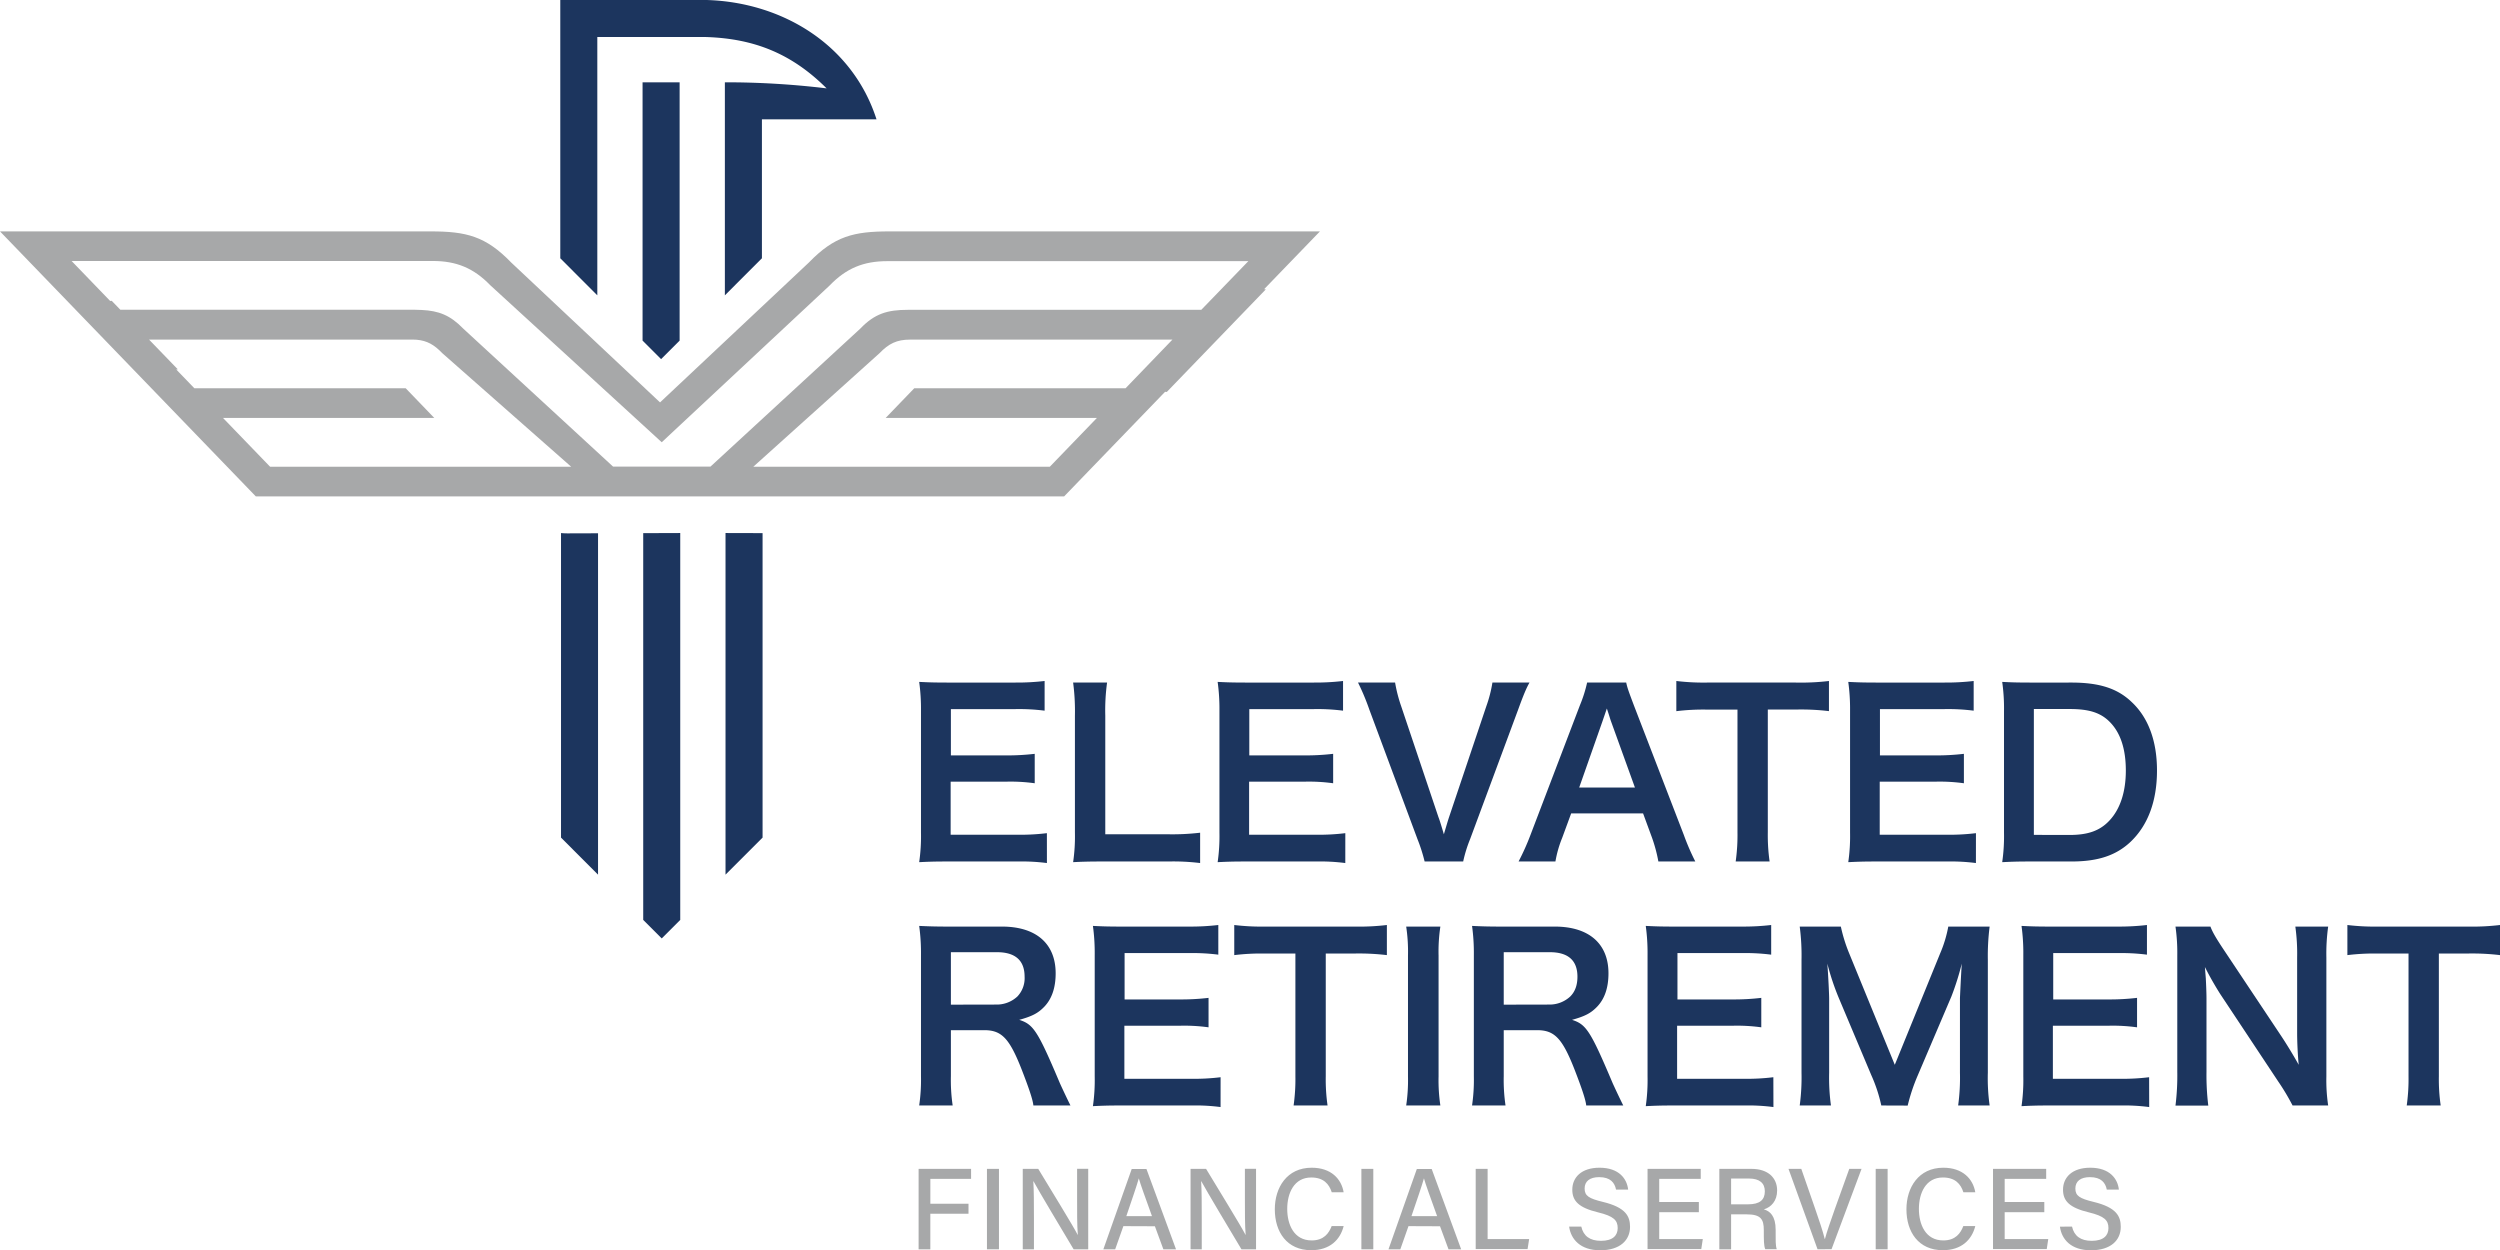<?xml version="1.0" encoding="UTF-8"?>
<svg xmlns="http://www.w3.org/2000/svg" viewBox="0 0 1000.56 500.36">
  <title>logocolor</title>
  <path d="M239.06,14.82V118.2l-14.82-14.83V0h58.56c30.53.91,58.48,18.07,68,47.76H304.94v55.61L290.11,118.2V32.94a336.1,336.1,0,0,1,40.72,2.43C317,21.58,302.06,15.45,282.55,14.82Z" fill="#1c355e" fill-rule="evenodd"></path>
  <path d="M257.17,32.94V136.32l7.41,7.41,7.42-7.41V32.94Z" fill="#1c355e" fill-rule="evenodd"></path>
  <path d="M227,213.47c-.85,0-1.66-.05-2.47-.12V335.23l14.82,14.83V213.43Q233.15,213.46,227,213.47Z" fill="#1c355e" fill-rule="evenodd"></path>
  <path d="M290.37,213.33V350.06l14.83-14.83V213.37C300.25,213.34,295.31,213.34,290.37,213.33Z" fill="#1c355e" fill-rule="evenodd"></path>
  <path d="M257.43,213.38V368.17l7.41,7.41,7.41-7.41V213.33Z" fill="#1c355e" fill-rule="evenodd"></path>
  <path d="M422.4,92.61H356c-14.29,0-22.05,1.89-32.25,12.44l-59.59,56-59.58-56c-10.2-10.55-18-12.44-32.25-12.44H0L102.38,198.67H425.89l40.4-41.86.69.06,39.64-41.07-.69-.06,22.34-23.13ZM189.91,186.79H108.09L89.26,167.28h84.56l-6-6.23-5.45-5.66H77.79l-7.25-7.51.62-.06-11.5-11.9H165.45c.45,0,.86,0,1.28.05,4.21.37,7.05,2,10.25,5.35l51.61,45.47Zm260.57-31.4H365.91l-11.46,11.89H439l-18.83,19.51H301.5L352,141.36c3.68-3.81,6.88-5.44,12.23-5.44h105ZM480.78,124H394.43l0,0H363.34c-8.13,0-13.27,1.51-19,7.49l-60,55.26H245.37l-60-55.26c-5.16-5.35-9.83-7.11-16.58-7.43-1-.06-2.06-.1-3.17-.1H48.16l-3.45-3.57-.62.06-15.44-16H173.19c9.48,0,16.38,2.85,23,9.68L264.84,177l67.26-62.8c6.6-6.83,13.5-9.68,23-9.68H499.62Z" fill="#a7a8a9"></path>
  <path d="M367.65,467.81h21v4h-16.3v9.95h15.27v4H372.34V500h-4.69Z" fill="#a7a8a9"></path>
  <path d="M399.81,467.81V500H395V467.81Z" fill="#a7a8a9"></path>
  <path d="M409.33,500V467.81h6.2c4.5,7.46,14,22.88,15.77,26.38h.07c-.32-4-.29-9.15-.29-14.4v-12h4.45V500h-5.84c-4.09-6.84-14.13-23.61-16.06-27.24h-.07c.23,3.5.25,9.16.25,15V500Z" fill="#a7a8a9"></path>
  <path d="M449.6,490.73,446.32,500h-4.73l11.35-32.14h5.9L470.67,500h-5.06l-3.39-9.22Zm11.45-4c-2.92-8.13-4.56-12.59-5.27-15.12h0c-.79,2.81-2.62,8.17-5,15.12Z" fill="#a7a8a9"></path>
  <path d="M476.49,500V467.81h6.21c4.49,7.46,14,22.88,15.77,26.38h.07c-.32-4-.3-9.15-.3-14.4v-12h4.46V500h-5.84c-4.1-6.84-14.13-23.61-16.07-27.24h-.07c.24,3.5.25,9.16.25,15V500Z" fill="#a7a8a9"></path>
  <path d="M537.77,490.69c-1.4,5.55-5.55,9.67-13,9.67-9.72,0-14.56-7.28-14.56-16.37,0-8.74,4.87-16.64,14.75-16.64,7.77,0,11.89,4.46,12.8,9.83H533c-1.07-3.31-3.27-5.92-8.22-5.92-6.83,0-9.6,6.2-9.6,12.58,0,6.14,2.6,12.61,9.79,12.61,4.87,0,6.91-2.88,8-5.76Z" fill="#a7a8a9"></path>
  <path d="M549.63,467.81V500h-4.77V467.81Z" fill="#a7a8a9"></path>
  <path d="M563.71,490.73,560.44,500h-4.73l11.34-32.14H573L584.79,500h-5.06l-3.4-9.22Zm11.46-4c-2.92-8.13-4.56-12.59-5.27-15.12h0c-.79,2.81-2.62,8.17-5,15.12Z" fill="#a7a8a9"></path>
  <path d="M590.61,467.81h4.77v28.1H612l-.63,4H590.61Z" fill="#a7a8a9"></path>
  <path d="M632.87,490.91c.84,3.74,3.42,5.7,7.89,5.7,4.77,0,6.68-2.19,6.68-5.09,0-3.11-1.58-4.79-7.84-6.3-7.79-1.88-10.33-4.58-10.33-9.07,0-4.93,3.64-8.8,10.9-8.8,7.82,0,11,4.46,11.45,8.77h-4.84c-.53-2.7-2.19-5-6.77-5-3.71,0-5.81,1.64-5.81,4.56s1.73,4,7.28,5.34c9.2,2.22,10.9,5.77,10.9,10,0,5.32-4,9.37-11.94,9.37S628.71,496,628,490.91Z" fill="#a7a8a9"></path>
  <path d="M679.92,485.15H664.06v10.76H681.5l-.61,4h-21.5V467.81h21.28v4H664.06v9.26h15.86Z" fill="#a7a8a9"></path>
  <path d="M692.83,486V500h-4.71V467.81H701c6.68,0,10.25,3.64,10.25,8.64,0,4.2-2.39,6.7-5.32,7.57,2.42.68,4.73,2.58,4.73,8.19v1.42c0,2.21-.08,4.95.44,6.32h-4.61c-.58-1.39-.57-3.87-.57-7v-.64c0-4.37-1.21-6.3-6.87-6.3Zm0-4h6.77c4.7,0,6.73-1.77,6.73-5.21,0-3.27-2.13-5.11-6.31-5.11h-7.19Z" fill="#a7a8a9"></path>
  <path d="M727.43,500,715.8,467.81h5.12l5.49,15.8c1.62,4.68,3.17,9.25,3.89,12.25h.09c.67-2.7,2.39-7.47,4-12.1l5.73-15.95h4.91l-12,32.14Z" fill="#a7a8a9"></path>
  <path d="M755.47,467.81V500H750.7V467.81Z" fill="#a7a8a9"></path>
  <path d="M790.56,490.69c-1.4,5.55-5.55,9.67-13,9.67-9.72,0-14.56-7.28-14.56-16.37,0-8.74,4.88-16.64,14.76-16.64,7.76,0,11.88,4.46,12.8,9.83H785.8c-1.06-3.31-3.27-5.92-8.21-5.92-6.84,0-9.6,6.2-9.6,12.58,0,6.14,2.59,12.61,9.78,12.61,4.88,0,6.91-2.88,8-5.76Z" fill="#a7a8a9"></path>
  <path d="M818.18,485.15H802.32v10.76h17.44l-.6,4H797.65V467.81h21.28v4H802.32v9.26h15.86Z" fill="#a7a8a9"></path>
  <path d="M829.27,490.91c.85,3.74,3.42,5.7,7.9,5.7,4.77,0,6.68-2.19,6.68-5.09,0-3.11-1.58-4.79-7.84-6.3-7.8-1.88-10.34-4.58-10.34-9.07,0-4.93,3.65-8.8,10.9-8.8,7.83,0,11,4.46,11.46,8.77h-4.84c-.53-2.7-2.19-5-6.77-5-3.71,0-5.81,1.64-5.81,4.56s1.73,4,7.27,5.34c9.2,2.22,10.9,5.77,10.9,10,0,5.32-3.95,9.37-11.93,9.37s-11.73-4.34-12.42-9.45Z" fill="#a7a8a9"></path>
  <path d="M419,345.41a79,79,0,0,0-11.61-.62H379.31c-5.4,0-7.83.09-11.43.27a72.8,72.8,0,0,0,.72-11.88V284.52a79.62,79.62,0,0,0-.72-11.61c3.6.18,5.94.27,11.43.27h27.16a96.16,96.16,0,0,0,11.61-.63v11.88a80.6,80.6,0,0,0-11.61-.63h-25.9v18.53h21.85a93.67,93.67,0,0,0,11.7-.63v11.78a70.52,70.52,0,0,0-11.7-.63H380.47v21.23h27a86.07,86.07,0,0,0,11.52-.63Z" fill="#1c355e"></path>
  <path d="M480.32,345.41a89.12,89.12,0,0,0-12.77-.62H440.92c-5,0-8.19.09-11.43.27a71.41,71.41,0,0,0,.72-11.88V286.49a87.69,87.69,0,0,0-.72-13.31h13.59a82.07,82.07,0,0,0-.72,13.23V333.9h25.19a94.91,94.91,0,0,0,12.77-.63Z" fill="#1c355e"></path>
  <path d="M538.42,345.41a78.76,78.76,0,0,0-11.6-.62H498.75c-5.39,0-7.82.09-11.42.27a72.8,72.8,0,0,0,.72-11.88V284.52a79.62,79.62,0,0,0-.72-11.61c3.6.18,5.94.27,11.42.27h27.17a95.88,95.88,0,0,0,11.6-.63v11.88a80.36,80.36,0,0,0-11.6-.63H500v18.53h21.86a93.67,93.67,0,0,0,11.7-.63v11.78a70.52,70.52,0,0,0-11.7-.63H499.92v21.23h27a85.81,85.81,0,0,0,11.51-.63Z" fill="#1c355e"></path>
  <path d="M570.17,344.79a66.8,66.8,0,0,0-2.88-9L548,283.89a91.12,91.12,0,0,0-4.49-10.71h14.84a58.5,58.5,0,0,0,2.43,9.45l14.93,44.43c.45,1.08,1.53,4.68,2.16,6.84.81-2.7,1.53-5.22,2.07-6.84l14.93-44.43a52.15,52.15,0,0,0,2.43-9.45h14.84c-1.26,2.25-2.34,4.77-4.5,10.71l-19.25,51.9a54,54,0,0,0-2.79,9Z" fill="#1c355e"></path>
  <path d="M663.72,344.79a60.52,60.52,0,0,0-2.52-9.45l-3.6-9.8H628.82l-3.6,9.8a44.89,44.89,0,0,0-2.7,9.45H607.77a96.65,96.65,0,0,0,4.76-10.62l19.79-51.9a53.31,53.31,0,0,0,2.88-9.09h15.65c.45,2.16,1,3.6,3.06,9.09l20,51.9a94.45,94.45,0,0,0,4.59,10.62Zm-19-56.23c-.36-1-.63-2.07-1.62-5-1.44,4.22-1.44,4.22-1.71,5l-9.36,26.63h22.31Z" fill="#1c355e"></path>
  <path d="M707.52,333.09a74.7,74.7,0,0,0,.72,11.7H694.66a75.44,75.44,0,0,0,.72-11.7V284H683.23a87.74,87.74,0,0,0-12.32.63V272.55a90.46,90.46,0,0,0,12.23.63h35.62a95.49,95.49,0,0,0,13.23-.63v12.06a93.09,93.09,0,0,0-13.23-.63H707.52Z" fill="#1c355e"></path>
  <path d="M790.81,345.41a78.85,78.85,0,0,0-11.6-.62H751.14c-5.4,0-7.82.09-11.42.27a72.8,72.8,0,0,0,.72-11.88V284.52a79.62,79.62,0,0,0-.72-11.61c3.6.18,5.93.27,11.42.27h27.17a96,96,0,0,0,11.6-.63v11.88a80.45,80.45,0,0,0-11.6-.63H752.4v18.53h21.86A93.4,93.4,0,0,0,786,301.7v11.78a70.32,70.32,0,0,0-11.69-.63h-22v21.23h27a85.91,85.91,0,0,0,11.51-.63Z" fill="#1c355e"></path>
  <path d="M802.05,284.61a75.44,75.44,0,0,0-.72-11.7c3.6.18,5.76.27,11.42.27H829c11.24,0,18.53,2.34,24.28,7.92,6.57,6.2,10,15.56,10,27.25,0,12.24-3.6,21.95-10.62,28.61-5.75,5.4-13,7.83-23.56,7.83H812.75c-5.48,0-7.73.09-11.42.27a72.8,72.8,0,0,0,.72-11.88Zm26.27,49.56c7.37,0,12.14-1.71,15.92-5.76,4.32-4.58,6.57-11.51,6.57-20s-2.07-14.93-6.21-19.25c-3.69-3.87-8.37-5.39-16.19-5.39H814v50.37Z" fill="#1c355e"></path>
  <path d="M413.58,442.44c-.18-2.16-1.71-6.75-4.68-14.39-4.86-12.42-8-15.75-14.93-15.75h-13.4v18.36a70.34,70.34,0,0,0,.71,11.78h-13.4a70.38,70.38,0,0,0,.72-11.69V382.26a79.94,79.94,0,0,0-.72-11.69c3.78.18,6.57.27,11.52.27H401c13.68,0,21.5,6.83,21.5,18.71,0,5.75-1.53,10.25-4.58,13.4-2.52,2.61-4.86,3.78-10,5.22,5.67,1.8,7.38,4.32,16.28,25.37.72,1.61,3,6.47,4.23,8.9Zm-14.93-40.39a12.12,12.12,0,0,0,8.54-3.24,10.66,10.66,0,0,0,2.88-7.91c0-6.48-3.69-9.81-11.06-9.81H380.57v21Z" fill="#1c355e"></path>
  <path d="M488.5,443.07a77.23,77.23,0,0,0-11.6-.63H448.83c-5.39,0-7.82.09-11.42.27a72.75,72.75,0,0,0,.72-11.87V382.17a79.48,79.48,0,0,0-.72-11.6c3.6.18,5.94.27,11.42.27H476a95.88,95.88,0,0,0,11.6-.63v11.87a80.45,80.45,0,0,0-11.6-.63H450.09V400H472a93.4,93.4,0,0,0,11.69-.63v11.79a70.32,70.32,0,0,0-11.69-.63H450v21.23h27a85.91,85.91,0,0,0,11.51-.63Z" fill="#1c355e"></path>
  <path d="M530.6,430.75a73.45,73.45,0,0,0,.72,11.69H517.73a75.39,75.39,0,0,0,.72-11.69V381.63H506.31a89.37,89.37,0,0,0-12.33.63V370.21a90.53,90.53,0,0,0,12.24.63h35.62a95.32,95.32,0,0,0,13.22-.63v12.05a94.38,94.38,0,0,0-13.22-.63H530.6Z" fill="#1c355e"></path>
  <path d="M576.47,370.84a67.11,67.11,0,0,0-.72,11.6v48.4a67.85,67.85,0,0,0,.72,11.6H562.79a67.85,67.85,0,0,0,.72-11.6v-48.4a67,67,0,0,0-.72-11.6Z" fill="#1c355e"></path>
  <path d="M634.84,442.44c-.18-2.16-1.71-6.75-4.67-14.39-4.86-12.42-8-15.75-14.94-15.75h-13.4v18.36a70.18,70.18,0,0,0,.72,11.78h-13.4a70.38,70.38,0,0,0,.72-11.69V382.26a79.94,79.94,0,0,0-.72-11.69c3.77.18,6.56.27,11.51.27h21.59c13.67,0,21.5,6.83,21.5,18.71,0,5.75-1.53,10.25-4.59,13.4-2.52,2.61-4.86,3.78-10,5.22,5.66,1.8,7.37,4.32,16.28,25.37.72,1.61,3,6.47,4.23,8.9Zm-14.93-40.39a12.13,12.13,0,0,0,8.55-3.24c1.89-1.89,2.87-4.49,2.87-7.91,0-6.48-3.68-9.81-11.06-9.81H601.83v21Z" fill="#1c355e"></path>
  <path d="M709.77,443.07a77.38,77.38,0,0,0-11.61-.63H670.1c-5.4,0-7.83.09-11.43.27a72.75,72.75,0,0,0,.72-11.87V382.17a79.48,79.48,0,0,0-.72-11.6c3.6.18,5.94.27,11.43.27h27.16a96.16,96.16,0,0,0,11.61-.63v11.87a80.6,80.6,0,0,0-11.61-.63h-25.9V400h21.86a93.61,93.61,0,0,0,11.69-.63v11.79a70.46,70.46,0,0,0-11.69-.63h-22v21.23h27a86.07,86.07,0,0,0,11.52-.63Z" fill="#1c355e"></path>
  <path d="M752.94,442.44a61,61,0,0,0-4-12.14l-13-30.86a99.92,99.92,0,0,1-4.59-13.76c.36,4.77.72,12.14.72,14.12v29.51a82.17,82.17,0,0,0,.72,13.13H720.29a84.35,84.35,0,0,0,.72-13.13V384.15a89,89,0,0,0-.72-13.31h16.46a62.47,62.47,0,0,0,3.33,10.7l18.26,44.62,18.17-44.62a49.81,49.81,0,0,0,3.24-10.7H796.3a93,93,0,0,0-.72,13.31v45.16a77.89,77.89,0,0,0,.72,13.13H783.7a82.41,82.41,0,0,0,.72-13.13V399.44c.36-7.83.63-12.41.72-13.76A107.41,107.41,0,0,1,781,398.81l-13.5,31.67a74.2,74.2,0,0,0-4,12Z" fill="#1c355e"></path>
  <path d="M860.16,443.07a77.38,77.38,0,0,0-11.61-.63H820.49c-5.4,0-7.83.09-11.43.27a72.75,72.75,0,0,0,.72-11.87V382.17a79.48,79.48,0,0,0-.72-11.6c3.6.18,5.94.27,11.43.27h27.16a96.16,96.16,0,0,0,11.61-.63v11.87a80.6,80.6,0,0,0-11.61-.63h-25.9V400h21.86a93.61,93.61,0,0,0,11.69-.63v11.79a70.46,70.46,0,0,0-11.69-.63h-22v21.23h27a86.07,86.07,0,0,0,11.52-.63Z" fill="#1c355e"></path>
  <path d="M917.54,442.44a90,90,0,0,0-5.75-9.62l-23.21-35c-1.71-2.7-4-6.56-6.12-10.79.09,1.26.09,1.26.36,4.58.09,1.71.27,5.76.27,7.83V429a99.55,99.55,0,0,0,.72,13.49H870.68a97.31,97.31,0,0,0,.72-13.58V382.44a74.75,74.75,0,0,0-.72-11.6h14c.81,2.25,2.43,4.94,5.49,9.53L913,414.64c2.16,3.24,5,7.92,7,11.52-.36-3.51-.63-8.91-.63-12.69V383.25a78.55,78.55,0,0,0-.72-12.41h13.14a78.47,78.47,0,0,0-.72,12.41v47.59a67.78,67.78,0,0,0,.72,11.6Z" fill="#1c355e"></path>
  <path d="M976.09,430.75a73.35,73.35,0,0,0,.73,11.69H963.23a75.39,75.39,0,0,0,.72-11.69V381.63H951.81a89.37,89.37,0,0,0-12.33.63V370.21a90.53,90.53,0,0,0,12.24.63h35.62a95.32,95.32,0,0,0,13.22-.63v12.05a94.47,94.47,0,0,0-13.22-.63H976.09Z" fill="#1c355e"></path>
</svg>
